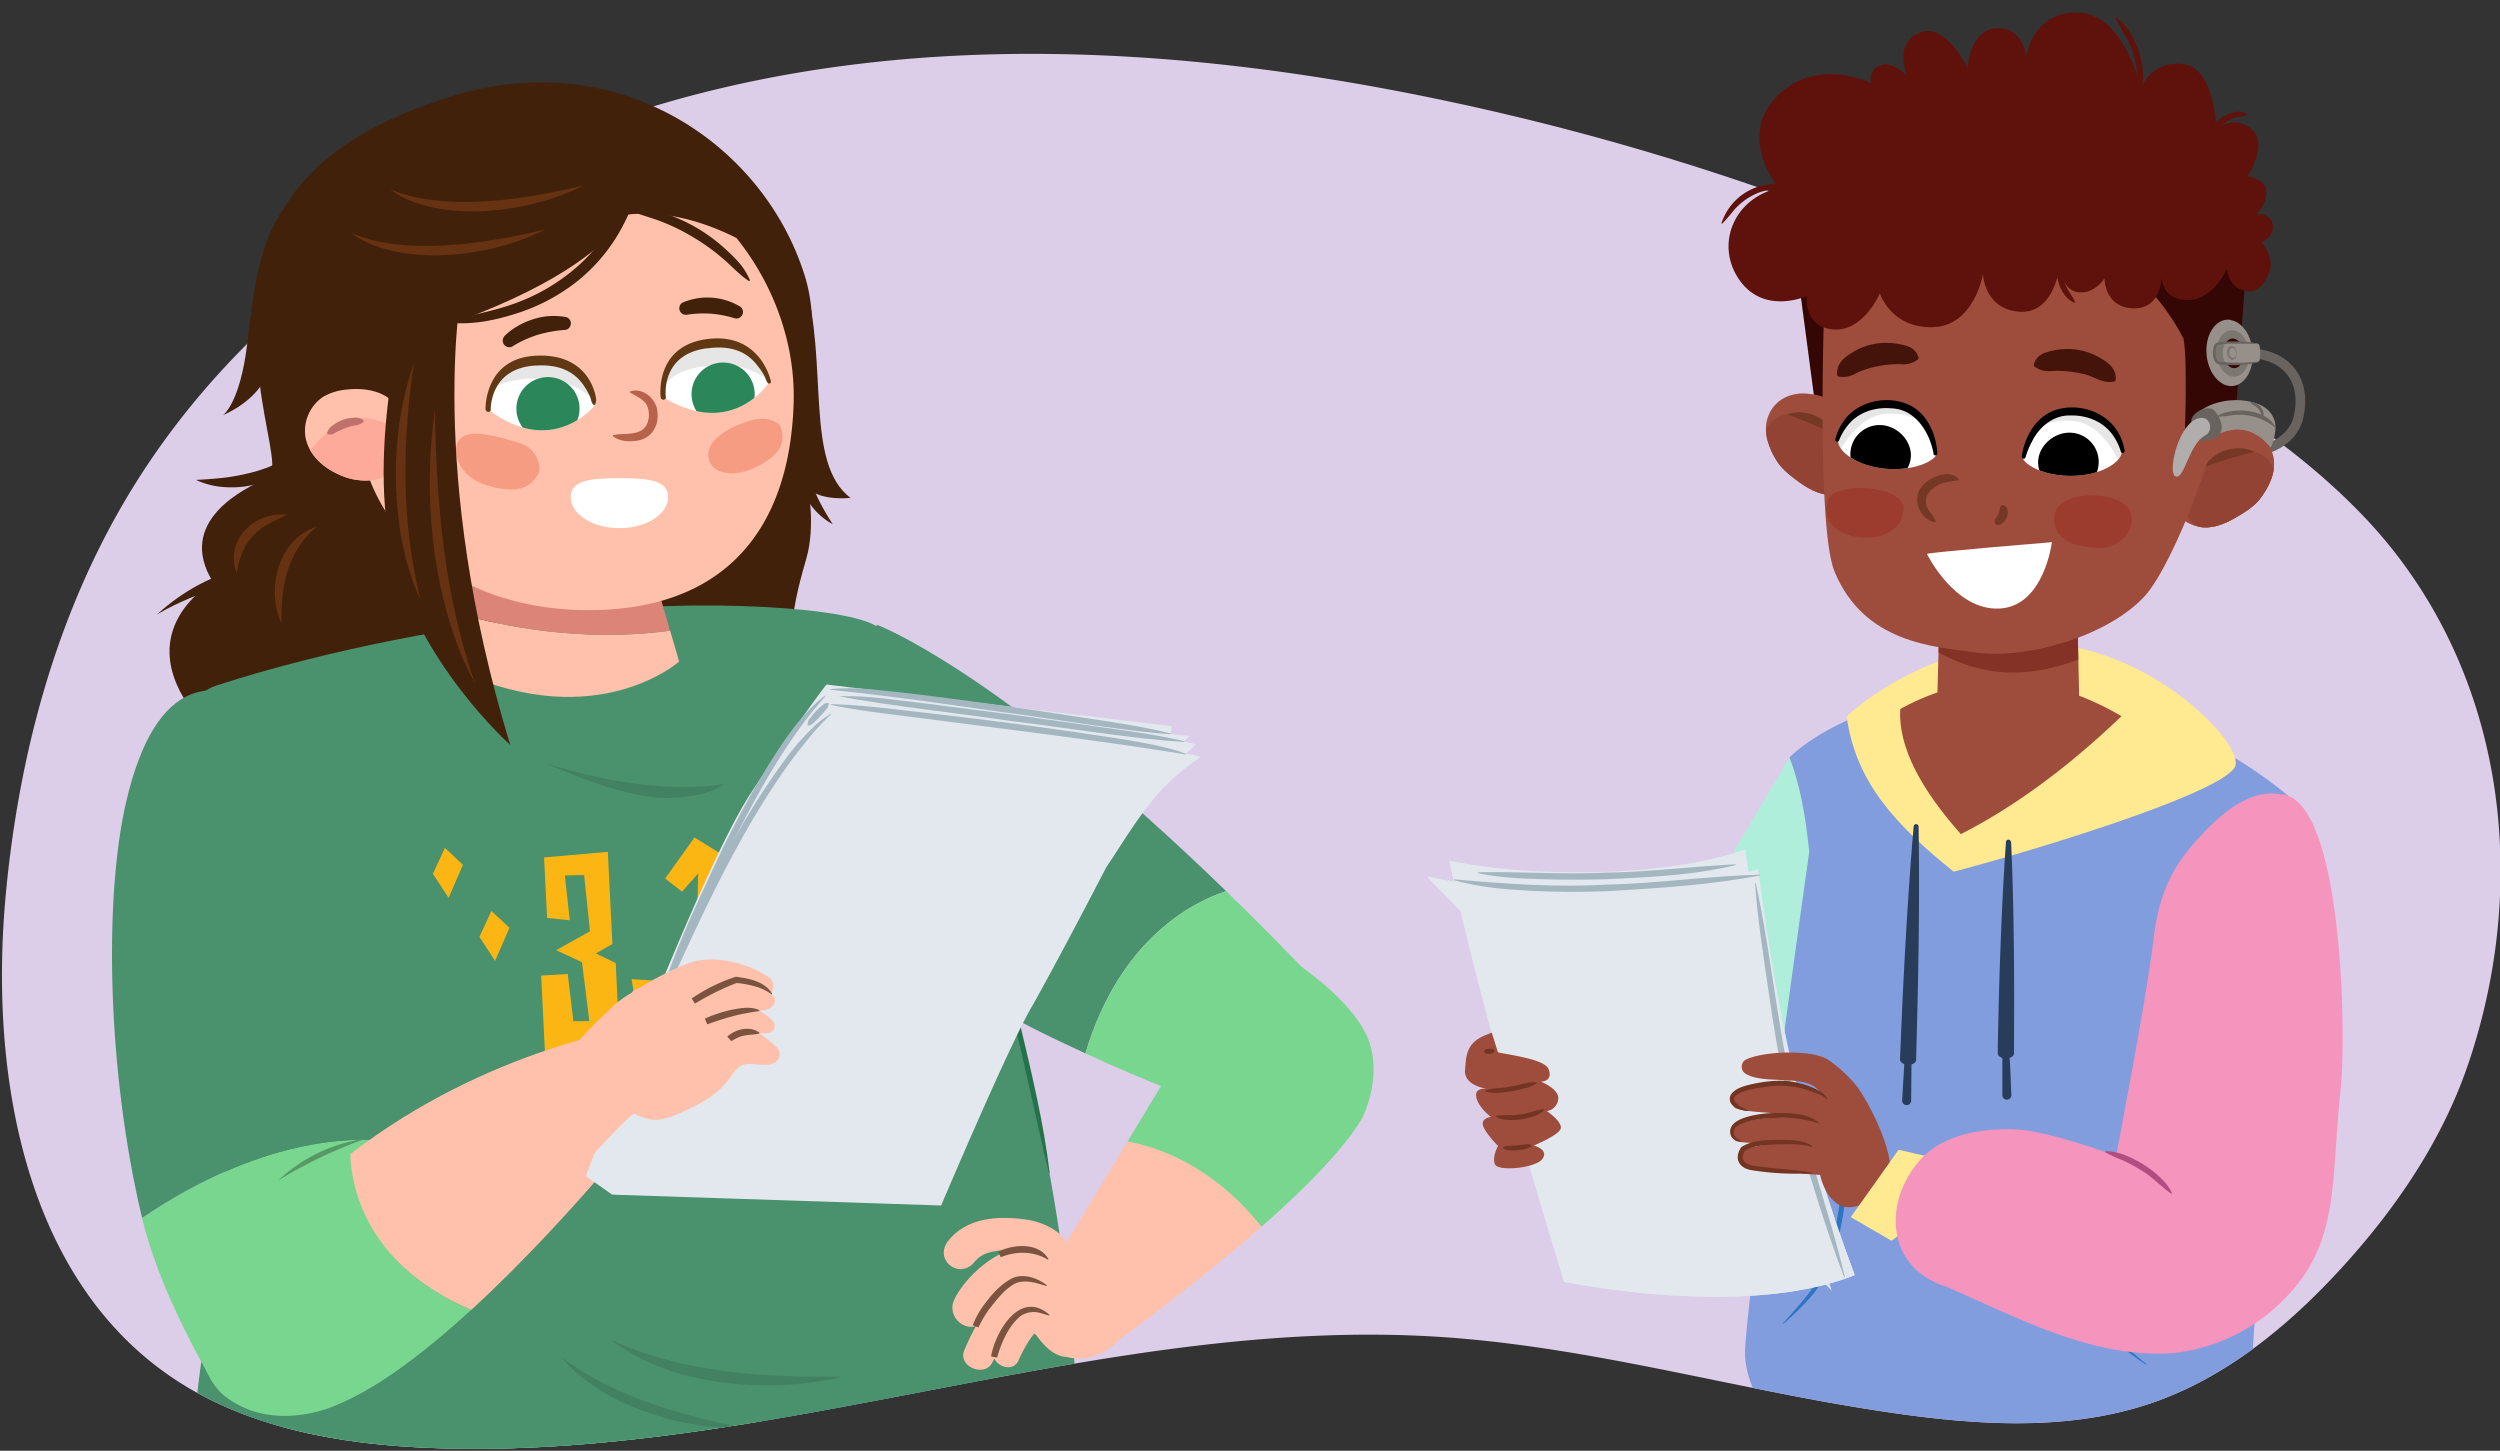 <svg xmlns="http://www.w3.org/2000/svg" xmlns:xlink="http://www.w3.org/1999/xlink" width="760" height="441.03" viewBox="0 0 760 441.03"><rect x="0" y="0" width="760" height="441.03" fill="#333333" stroke="none"/><defs><clipPath id="a"><path d="M718,156.4C695.42,133,699.24-4.2,699.24-4.2L60.42-5.78S44.26,141.45,37.56,152.93C16.51,189,5.62,230.41,1.75,272c-5,53.75,5.35,115.36,49.57,146.08,23,16,51.82,21,79.77,22.1,103.22,4,204.18-40.59,307.26-33.72,48,3.2,94.61,17.5,142.33,23.81,24.59,3.24,50.18,4.26,73.64-3.83,22.5-7.77,41.51-23.45,57.59-41.06,16.46-18,30.53-38.69,38.4-61.84C769.9,265.94,760.86,200.83,718,156.4Z" fill="none"/></clipPath><clipPath id="b"><path d="M122.28,139.77a12,12,0,0,1-8.62,6.13,18.57,18.57,0,0,1-10.45-1.56c-4.82-2.07-9.32-6-10.32-11.31a12.43,12.43,0,0,1,5.45-12.46,17.11,17.11,0,0,1,7.07-2.14c5.85-.68,12.63.6,15.62,5.82Z" fill="none"/></clipPath><clipPath id="c"><path d="M180.72,123.37s-12.77,16-32.29,1.11c0,0-.44-13.58,14.72-14.55C178.51,109,180.72,123.37,180.72,123.37Z" fill="#fff"/></clipPath><clipPath id="d"><path d="M233.68,116.4s-11.08,17.21-32,4.38c0,0-1.81-13.47,13.18-16C230,102.29,233.68,116.4,233.68,116.4Z" fill="#fff"/></clipPath><clipPath id="e"><path d="M540.18,140.19c1.72,2.71,4.64,4.85,7.19,6.68,2.82,2,6.56,3.94,10.13,3.56,6.2-.66,11.21-5.36,11-11.92-.19-4.58-2.86-8.56-5.79-11.95-5.56-6.44-11.92-6.71-12.44-6.79-5.66-.85-11,1.67-12.85,7.09C535.82,131.3,537.79,136.46,540.18,140.19Z" fill="#9e4c3c"/></clipPath><clipPath id="f"><path d="M589.61,187.57l-.73,26.57c13.19,11.52,27.8,10.41,43.27,1.52l-.74-33.4Z" fill="#9e4c3c"/></clipPath><clipPath id="g"><path d="M691.07,138.82c-1.3-5.59-6.32-8.65-12-8.39-.53,0-6.88-.38-13.09,5.44-3.27,3.07-6.34,6.75-7,11.28-1,6.49,3.55,11.69,9.64,13,3.51.75,7.43-.76,10.45-2.48,2.72-1.55,5.85-3.38,7.85-5.88C689.64,148.32,692.14,143.4,691.07,138.82Z" fill="#9e4c3c"/></clipPath><clipPath id="h"><path d="M588.68,138c.23-3-3.2-13.78-12.39-15-10.12-1.33-16.68,3.89-17.49,10.87-.38,3.18,5.74,8,14.94,8.67C582.73,143.16,588.55,139.69,588.68,138Z" fill="#fff"/></clipPath><clipPath id="i"><path d="M614.89,139c0-3,4.28-13.49,13.54-14,10.2-.53,16.32,5.19,16.59,12.21.12,3.2-6.36,7.51-15.59,7.46C620.42,144.65,614.89,140.73,614.89,139Z" fill="#fff"/></clipPath></defs><path d="M718,156.4c-22.58-23.41-51-40.34-79.87-55.19a793.87,793.87,0,0,0-208.9-72.67c-71.74-14.16-146.71-18.21-217.51.13S74.51,89.61,37.56,152.93C16.51,189,5.62,230.41,1.75,272c-5,53.75,5.35,115.36,49.57,146.08,23,16,51.82,21,79.77,22.1,103.22,4,204.18-40.59,307.26-33.72,48,3.2,94.61,17.5,142.33,23.81,24.59,3.24,50.18,4.26,73.64-3.83,22.5-7.77,41.51-23.45,57.59-41.06,16.46-18,30.53-38.69,38.4-61.84C769.9,265.94,760.86,200.83,718,156.4Z" fill="#dccde8"/><g clip-path="url(#a)"><path d="M167.48,708.1C173.32,687.3,186.16,641,191,604.77c5.79-43.16,22.7-163,22.7-163L69.91,428.53C57.73,490.26,90.39,615.18,90.39,615.18s-7.65,46.46-1.6,87.31C100.53,705.82,112.38,713.13,167.48,708.1Z" fill="#4a8e9e"/><path d="M311.22,672.87c4.28-18.19,22-51.89,27.73-78-24.78,4.57-60.16-1.53-60.16-1.53s2.31-20.09,61.41-27c-2.4-50.57-23.77-147.83-23.77-147.83l-136,4.3c-1.29,35.53,6.82,69.12,17.05,96.71a318.37,318.37,0,0,0,37.29,71.26s.11,50.12-3.31,84.63Z" fill="#4a8e9e"/><path d="M47.68,186.83S67,174.73,87.49,176.18l-5-4.32S65.48,170.66,47.68,186.83Z" fill="#42210b"/><path d="M91.11,57.87c-12.35,11.44-13.78,29.12-16,47s-7.29,21.31-7.29,21.31,9.33-3.69,13-11.49S91.11,57.87,91.11,57.87" fill="#42210b"/><path d="M243.65,126.2c.12,3.09.31,6,.63,8.93a63.44,63.44,0,0,0,1.56,8.46c.32,1.39.81,2.72,1.24,4.07.23.67.55,1.31.8,2l.39,1,.47,1a72.8,72.8,0,0,0,4.42,7.71,20.8,20.8,0,0,1-6.94-6.2,24.22,24.22,0,0,1-4-8.57,28.75,28.75,0,0,1-.86-9.36A23.66,23.66,0,0,1,243.65,126.2Z" fill="#42210b"/><path d="M83,70.8c-13.39,39.3,5.09,71.54-1.83,74.59S53.28,158.52,64.78,177c0,0-29.06,16-1.11,45.28S162.91,188,162.91,188Z" fill="#42210b"/><path d="M319.78,430.9,62.93,434.07s-2.44,20.65-.9,36.61c0,0,193.55,3.28,263.67-19.77Z" fill="#78d68e"/><path d="M55,267.22s7.14,59.5,15.38,98.44c0,0-10.89,43.9-11.93,78.39,0,0,157.22,27.57,269.05-7.92.31-12.75-1.9-43.3-8.48-79.58a704.39,704.39,0,0,0-21.55-87.24s2.92-16.79-4.14-49.07" fill="#4a916e"/><path d="M244.46,84.78c7.51,25.48,0,55.87,14.07,66.57,0,0-8.79,1.05-12.87-2.86,0,0,2.31,11.37-.52,21.26s-9.68,32.72,1.88,45.42c0,0-62.53-1.18-62-3.92s2.51-39.33,2.51-39.33l41.71-78Z" fill="#42210b"/><path d="M60.93,371.48c2.89-5.11,10.21-5.07,15.1-3.22l-.44,1.28c-3.62-1.05-7.68-1.49-11.2.09a16.7,16.7,0,0,0-3.31,2l-.15-.12Z" fill="#7a543f"/><path d="M84.19,390.69c-2.83-4.95-7-9.85-12.06-12.62-3.27-1.38-6.84.19-10,1.56l-.11-.16c7.92-6.44,13.51-2,19.23,4.46a27.21,27.21,0,0,1,4.15,6.2l-1.23.56Z" fill="#7a543f"/><path d="M79.19,400.39c-1.68-4.66-4.31-9.72-8.54-12.5a7.45,7.45,0,0,0-5.73-.37c-1,.33-1.91.84-2.91,1.24l-.1-.16c6.46-6.06,12.56-.84,16,5.4a24.31,24.31,0,0,1,2.57,6l-1.3.35Z" fill="#7a543f"/><path d="M267.68,191.32c-6.46-6.83-55.45-9.71-96.68-4.78-31.71,3.79-69.76,10.38-105.13,21.83-28.32,9.17,21.73,81.33,37.37,67.87l82.85,47,99.09-46.95S274.13,198.16,267.68,191.32Z" fill="#4a916e"/><polygon points="226.97 268.48 223.81 295.5 241.78 295.94 240.13 325.05 251.79 324.26 251.14 294.52 256.13 294.09 256.32 286.5 251.32 287.18 251.88 264.26 242.74 264.04 241.67 285.41 233.22 285.94 235.4 268.87 226.97 268.48" fill="#fcb614"/><polygon points="166.32 279.06 165.39 260.66 184.78 258.96 186.17 286.97 181.14 289.85 187.18 292.76 188.56 321.2 165.74 321.43 164.51 296.58 172.59 296.09 174.31 310.46 179.15 310.41 176.93 292.51 169.07 288.86 179.35 283.12 177.58 266.03 171.71 266.12 173.21 279.76 166.32 279.06" fill="#fcb614"/><polygon points="191.99 297.66 194.2 310.78 202.34 310.98 205.87 298.56 191.99 297.66" fill="#fcb614"/><polygon points="211.12 254.6 202.21 267.08 207.34 271.06 212.25 265.49 211.03 315.31 201.03 315.06 200.85 322.41 226.37 322.71 225.92 313.94 218.22 313.75 221.63 261.08 211.12 254.6" fill="#fcb614"/><path d="M139.17,141.85s1.89,20.44,13.86,30.55c0,0-12.65-2.7-14.68-12.57A37,37,0,0,1,139.17,141.85Z" fill="#42210b"/><path d="M59.58,145.89c3.08-.15,6-.37,8.92-.71a64.6,64.6,0,0,0,8.44-1.66c1.39-.33,2.71-.83,4.06-1.28.67-.23,1.3-.56,2-.81l1-.4,1-.48a70.61,70.61,0,0,0,7.66-4.5,20.77,20.77,0,0,1-6.13,7,24.28,24.28,0,0,1-8.52,4.1,28.76,28.76,0,0,1-9.35.95A23.65,23.65,0,0,1,59.58,145.89Z" fill="#42210b"/><polygon points="254.37 256.32 249.61 249.03 253.25 241.14 258.64 250.01 254.37 256.32" fill="#fcb614"/><polygon points="237.61 243.44 232.85 236.15 236.49 228.26 241.97 233.4 237.61 243.44" fill="#fcb614"/><polygon points="174.63 353.8 169.87 346.51 173.51 338.62 178.99 343.76 174.63 353.8" fill="#fcb614"/><polygon points="150.51 292.11 145.75 284.81 149.39 276.92 154.87 282.06 150.51 292.11" fill="#fcb614"/><polygon points="136.37 272.94 131.61 265.64 135.25 257.75 140.73 262.89 136.37 272.94" fill="#fcb614"/><path d="M166.09,232.05s23,10.82,36.72,10.54,17.55-4.38,17.55-4.38S200.39,243,166.09,232.05Z" fill="#428263"/><path d="M170.63,412.55c14.09,10.59,31.13,16.06,48.1,20,2.46.55,4.93,1,7.41,1.66-2.54,0-5.09-.06-7.63-.22-16.82-1.44-36.79-8.09-47.88-21.42Z" fill="#428263"/><path d="M185.84,407.37c19.06,8.79,40.38,10.86,61.12,11.16,3,0,6-.07,9.06.06-22,5.14-51.9,3.06-70.18-11.22Z" fill="#428263"/><path d="M318.87,356.57c-3.53-14.33-6.47-29.5-10.12-43.78-3.6-14.65-7.88-29.22-12.16-43.63,1.52-12.16,0-24.58-1.57-36.68-.55-4.08-1.24-8.13-1.85-12.22l.22,0c.54,2,1,4,1.54,6,3.06,14.14,4.89,28.77,3.31,43.23,4.31,12.1,8.67,29,12.11,42.94,1.76,7.3,3.45,14.61,5,21.95s2.84,14.73,3.75,22.19l-.21,0Z" fill="#247249"/><path d="M141.68,187.13l-1.76,17.1c41.87,18.84,66.54-3.12,66.54-3.12l-2.74-9.39C175.72,195.61,150.38,189.59,141.68,187.13Z" fill="#ffc1ab"/><path d="M202.61,187.93l-4.45-15.23-55.49,4.8-1,9.63c8.7,2.46,34,8.48,62,4.59Z" fill="#dc8478"/><path d="M244.5,83.35c-12.92-40.33-57-69.06-105.86-54.47C92,42.81,64.67,71.05,88,126.37c15.65,37.11,51,62,91.09,51.43S256.78,121.71,244.5,83.35Z" fill="#42210b"/><path d="M125.46,126.92s-7.31-7.39-16.77-7.86a63.47,63.47,0,0,0-.12,9c2.07,33.53,30.1,56.71,68.52,57.4,41.24.74,62.84-22.45,64.17-62.7.61-18.66-6.31-36.64-17.37-50.41-9.72-4.88-22-8.75-35-7.08C159,69.12,130,91,125.46,126.92Z" fill="#ffc1ab"/><path d="M203.11,151.07c0-5.25-6.63-5.7-14.81-5.7s-14.81.45-14.81,5.7,6.63,9.49,14.81,9.49S203.11,156.31,203.11,151.07Z" fill="#fff"/><path d="M175.67,47.06c-37.22,1.65-62.93,39.88-65.55,72,9.46.46,16.76,7.86,16.76,7.86,4.5-35.92,33.58-57.8,63.39-61.63,13-1.67,25.32,2.19,35,7.08C212.55,56.51,194.27,46.24,175.67,47.06Z" fill="#42210b"/><path d="M191.54,67.68s-3-5.76-9-7.54a.92.92,0,0,0-1,1.41,17.64,17.64,0,0,1,3.29,8C185.39,74.89,193.55,71.92,191.54,67.68Z" fill="#ffc1ab"/><path d="M122.28,139.77a12,12,0,0,1-8.62,6.13,18.57,18.57,0,0,1-10.45-1.56c-4.82-2.07-9.32-6-10.32-11.31a12.43,12.43,0,0,1,5.45-12.46,17.11,17.11,0,0,1,7.07-2.14c5.85-.68,12.63.6,15.62,5.82Z" fill="#ffc1ab"/><g clip-path="url(#b)"><path d="M96,143.92c2.17,2.6,15.77,9.83,21.36,3.39s8.6-16.84,2.82-17.75S106.29,120,91,141c1.48,5.38,3.14,3.89,3.14,3.89" fill="#fdaa9b"/></g><path d="M99.42,131.69a4,4,0,0,1,1.93-2.5,10.66,10.66,0,0,1,6.09-2.17,3.61,3.61,0,0,1,3.14.86v.32a4.73,4.73,0,0,1-2.83,1.15,19.54,19.54,0,0,0-2.63.75,23.88,23.88,0,0,0-3.76,1.79,2.49,2.49,0,0,1-1.79.09l-.14-.29Z" fill="#c1716b"/><path d="M194.32,52.52s6.34,23.91-60.43,47.09c-62.59,21.73-22.4-10.47-22.4-10.47l28.3-10.52,28.68-18.9Z" fill="#42210b"/><path d="M227.61,128c-12.3,4-13.11,9.42-11.89,12.3,1.68,4,8.17,5.12,15.68.89s6.69-8.32,6.18-10.71S233.06,126.25,227.61,128Z" fill="#f69c83"/><path d="M158.29,134.8c-9.06-2.78-17.74-5.07-19.44.39-.8,2.56.29,9.52,9.07,12.3,11.2,3.53,14-.8,15.57-3.16S163,136.25,158.29,134.8Z" fill="#f69c83"/><path d="M126.88,127s1.09-10.17,2.77-18.89a48.3,48.3,0,0,1,4.6-13.79L123.16,98Z" fill="#42210b"/><path d="M207.47,92a19.31,19.31,0,0,1,17.67,1.29,2,2,0,0,1-1.62,3.51h-.05a33.17,33.17,0,0,0-7.36-1.44,33.75,33.75,0,0,0-7.49.35h-.05a2,2,0,0,1-1.1-3.71Z" fill="#42210b"/><path d="M153.12,102.4a19.34,19.34,0,0,1,4.08-3.17,21.63,21.63,0,0,1,4.73-2.13,20.07,20.07,0,0,1,10.25-.68,2,2,0,0,1-.25,3.86h0a39.22,39.22,0,0,0-8.49,1.51,36.73,36.73,0,0,0-4,1.53,38.24,38.24,0,0,0-3.81,2.08l0,0a2,2,0,0,1-2.42-3Z" fill="#42210b"/><path d="M186.34,132.28c3.11-.7,6.51.18,9.14-1.76,2.06-1.78,2.3-5.38,1-7.64-1.16-1.72-3.09-2.44-4.94-3.55V119c3.78-1.36,8.17,2.3,8.31,6.27.57,4.35-2,8.26-6.49,8.74-2.5.29-5,.2-7.06-1.43l.08-.31Z" fill="#b7624b"/><path d="M180.72,123.37s-12.77,16-32.29,1.11c0,0-.44-13.58,14.72-14.55C178.51,109,180.72,123.37,180.72,123.37Z" fill="#fff"/><g clip-path="url(#c)"><path d="M185.52,116.51c-7.15-4.54-14.92-8.68-23.55-9.14-7-.38-14.35,2-19.06,7.27-3,3.42,2,8.47,5.05,5,3.7-4.16,12.34-4.91,17.76-4.49,7.06.55,11.73,3.37,16.23,7.5C185.34,125.8,189.39,119,185.52,116.51Z" opacity="0.1"/><path d="M157,124.77a9.6,9.6,0,1,0,9.06-10.12A9.6,9.6,0,0,0,157,124.77Z" fill="#2b875a"/></g><path d="M180.64,123.12h0c.43,0,.63-1.31.59-1.74,0-.15-1.41-14-18.16-13.25-15.86.69-15.47,16.11-15.47,16.26a.84.84,0,0,0,.82.81c.42,0,.77-.14.76-.57s-.26-12.74,13.69-13.51h.3c6.43-.36,11.2,1.59,14.18,5.92,2.22,3.25,2.33,4.55,2.33,4.58C179.75,122,180.23,123.17,180.64,123.12Z" fill="#603813"/><path d="M233.68,116.4s-11.08,17.21-32,4.38c0,0-1.81-13.47,13.18-16C230,102.29,233.68,116.4,233.68,116.4Z" fill="#fff"/><g clip-path="url(#d)"><path d="M239.7,110.52c-7.48-4-15.54-7.51-24.18-7.32-7,.15-14.16,3-18.45,8.69-2.77,3.65,2.64,8.3,5.42,4.64,3.37-4.44,11.89-5.6,17.32-5.58,7.08,0,10.7,2.76,16.79,6C240.66,119.12,243.74,112.68,239.7,110.52Z" opacity="0.1"/><path d="M210.35,121.33a9.6,9.6,0,1,0,8-11A9.6,9.6,0,0,0,210.35,121.33Z" fill="#2b875a"/></g><path d="M233.71,116.59h0c.42,0,.73-.21.65-.63,0-.15-3.17-15.23-19.76-12.83-15.71,2.29-13.78,17.54-13.75,17.68a.8.8,0,0,0,.88.7c.42-.08.75-.29.69-.71s-1.6-12.93,12.24-14.89l.3,0c6.38-.9,11.3.5,14.71,4.51,2.54,3,3,4.51,3,4.54C232.79,115.33,233.31,116.64,233.71,116.59Z" fill="#603813"/><path d="M140.52,86.69s-11.07,55.81,14.59,139.77c0,0-28.66-25.48-36.2-59.4s6-80.75,6-80.75" fill="#42210b"/><path d="M191,63.37c3.86-.83,7.55.36,11.08,1.5a50.45,50.45,0,0,1,10.21,4.69,51,51,0,0,1,8.93,6.8,40,40,0,0,1,3.88,4A20.28,20.28,0,0,1,228,85.24l-.29.23c-3.21-2.11-5.46-4.83-8.25-7.11a61.6,61.6,0,0,0-8.69-6.21,60.46,60.46,0,0,0-9.58-4.73c-3.34-1.34-6.77-2.07-10.19-3.68Z" fill="#42210b"/><path d="M194.57,48.85c.5,7.16-2.15,14-5.45,20.23a53.18,53.18,0,0,1-13.51,16.33,57.87,57.87,0,0,1-18.7,9.91c-6.7,2.16-13.73,3.53-20.74,2.73l0-.42c6.75-1.8,13.41-2.93,19.79-5.2a58.77,58.77,0,0,0,17.52-9.69,53.85,53.85,0,0,0,13-15.16,61.75,61.75,0,0,0,4.28-9.13c1.22-3.14,2.35-6.34,3.44-9.64Z" fill="#42210b"/><path d="M165.9,69.67C150.74,77.6,125.77,81.13,110.16,73A20.85,20.85,0,0,1,107,70.88c16.26,7.14,42,3,58.93-1.21Z" fill="#663211"/><path d="M177.55,56.3c-15.16,7.93-40.13,11.46-55.74,3.35a22.42,22.42,0,0,1-3.19-2.13c16.26,7.13,42,3,58.93-1.22Z" fill="#663211"/><path d="M72,174.4c-3.86-10.06,5.19-19,15.27-17.94-1.47.8-3,1.36-4.45,2.18-6.5,3.08-10,8.58-10.82,15.76Z" fill="#663211"/><path d="M85.56,189.49c-4.8-10.39-1-25.66,10.71-29.35-9,7.54-10.9,18.17-10.71,29.35Z" fill="#663211"/><path d="M125.88,110.13c-3.17,21-3.86,42.54.09,63.47.16,1.13.61,3.39.9,4.49.34,1.49.65,3,1,4.5-.88-2-1.79-4.35-2.59-6.43-.44-1.35-1.58-5.22-2-6.65-.63-2.92-1.41-6.12-1.78-9.1-2.38-16.75-1.2-34.28,4.41-50.28Z" fill="#663211"/><path d="M132.23,124.58c.36,28.12,2.82,56.47,12.16,83.18-1.21-2.36-2.47-4.73-3.55-7.16-9.77-23.18-12.23-51.22-8.61-76Z" fill="#663211"/><path d="M372.75,270.91c-69.41-67.39-106.2-81-106.2-81s-18.36,71.21,5.68,95.42c12.44,12.54,37,25.41,57.73,34.9C340.55,284.72,363.55,273.88,372.75,270.91Z" fill="#4a916e"/><path d="M402.28,300.85c-10.42-11-20.26-21-29.53-29.94-9.2,3-32.2,13.81-42.79,49.35C349.31,329.12,365.4,335,365.4,335Z" fill="#78d68e"/><path d="M296.34,383.52c-4.6,5.79-12.73-.58-8-6.41,5.81-7.14,15.44-7.56,23.9-6.32,4,.59,10,3,11.94,6.88a13.8,13.8,0,0,1,4.56,5.4,29.67,29.67,0,0,1,1.25,3.06l.26.1c4.85,2.35,11.32,8.48,10.6,14.17,1.26-.14,2.83,1,2.22,2.43-2.93,6.85-10.72,11.41-18.17,9.84l-.57-.15c-3.74-.12-6.89-3.23-9.18-6.5-.24-.21-.47-.44-.7-.67-.6.75-1.17,1.52-1.7,2.32a52,52,0,0,0-3.19,6c-1.46,3.28-6.08,2.05-7.28-.7-.21.42-.42.84-.64,1.26-2.4,4.64-10.58,1.14-8.48-3.77a74.7,74.7,0,0,1,3.58-7.42c-3.76,1.6-8.89-3-6.67-7.86,2.41-5.32,9.67-12.87,16.87-15.09C303.1,380.08,298.79,380.45,296.34,383.52Z" fill="#ffc1ab"/><path d="M318.56,382.93c-4.46-2.68-9.62-2.61-14.35-.75l-.73-1.7c4.68-2.26,12.29-2.89,15.27,2.27l-.19.18Z" fill="#7a543f"/><path d="M295.7,402.9a26.26,26.26,0,0,1,3.64-6.5c2.26-3,4.74-5.86,8.1-7.67s8-.28,10.79,2l-.12.23C315,390,312,389,309,390c-3.32,1.59-5.72,4.75-8,7.62a32,32,0,0,0-3.55,5.93l-1.74-.65Z" fill="#7a543f"/><path d="M301.28,412.36c1.41-7.88,9-20.43,17.76-12.65l-.12.23c-1-.28-2.05-.65-3-.88a7.32,7.32,0,0,0-5.43.85c-3.86,3-6.05,8.18-7.38,12.8l-1.82-.35Z" fill="#7a543f"/><path d="M43.19,370.25c4.21,17.65,13.57,36,21.06,49.27l54.6-18.93c.26-16.59,0-35.25-.48-53.68C106.86,345.59,79.12,345.94,43.19,370.25Z" fill="#78d68e"/><path d="M38.32,243.92c-6.76,29.3-5.75,81.76,4.87,126.33,35.93-24.31,63.67-24.66,75.18-23.34-1.34-50.08-4.55-98.38-4.55-98.38S56.65,164.57,38.32,243.92Z" fill="#4a916e"/><path d="M106.51,350.85C99.83,356,94.32,363.05,87,368.38c-39.14,28.37-24.53,51.33-19,55.79,15,12,34,3.09,34,3.09,12.59-5.06,27.11-16.12,41.24-29.05C109.55,383.81,106.63,358.16,106.51,350.85Z" fill="#78d68e"/><path d="M106.51,350.85c.12,7.31,3,33,36.75,47.36,32.37-29.64,62.62-69.16,62.62-69.16l-11.67-17S148.47,318.39,106.51,350.85Z" fill="#ffc1ab"/><path d="M342.77,347,324.2,377.67l6.54,20.06,3.44,13.91s26.29-18.49,49.31-38.73C368.58,354.08,351.52,348.58,342.77,347Z" fill="#ffc1ab"/><path d="M416.36,317.07C412.63,305.44,395.73,294,395.73,294s-20.29,0-28.49,12.56L342.77,347c8.75,1.6,25.81,7.1,40.72,25.93,13-11.42,24.93-23.39,30.54-32.92C414,340,420.09,328.71,416.36,317.07Z" fill="#78d68e"/><path d="M360.45,229.23l3.09-2.93c-1.16-.35-2.35-.62-3.54-.86.54-.57,1.08-1.13,1.64-1.68l-5.86-.67c.51-1.5.64-2.35.3-2.38-3.22-.33-104.83-12.62-104.83-12.62s-6.72,8.43-22.87,32.83S178.1,357.55,178.1,357.55l8,5.62,100,3.3s20.35-48,27.46-60.25c3.27-5.66,13.24-24.18,22.73-42.54,1-1.52,2-3,3-4.55,4.17-6.41,8.27-12.92,13.44-18.56A64.16,64.16,0,0,1,365,230.18,11.58,11.58,0,0,0,360.45,229.23Z" fill="#e2e8ed"/><path d="M199.42,307.41c5-17.66,13.07-34.11,20.82-50.65,4.1-8.18,8.43-16.24,13.25-24s10-15.55,17.25-21.27a.12.12,0,0,1,.17.18c-9.1,10.16-16.2,21.89-22.66,33.85S216,269.88,210.49,282.38c-2.64,6-5.39,12.77-8.06,18.84-.92,2.09-1.91,4.2-2.79,6.27,0,.12-.27.06-.22-.08Z" fill="#a4b7c1"/><path d="M252.71,214.07c9.1.22,18.1,1.41,27.11,2.44,18,2.08,36,4.34,54,7.08,6.74,1,13.49,2,20.13,3.6a58,58,0,0,1,6.56,1.93c.13,0,.07.27-.08.23-25.83-4.24-54.7-7.65-80.8-11.09-9-1.16-18-2.1-26.93-3.95a.12.12,0,0,1,0-.24Z" fill="#a4b7c1"/><path d="M360,225.56c-15.26-.87-37.14-4.52-52.53-6.34-15.39-2.32-37.52-4.69-52.48-7.55,8.79-.35,17.75,1.26,26.5,2.21l26.25,3.36,26.2,3.7c8.72,1.26,17.48,2.35,26.1,4.38.13,0,.11.26,0,.24Z" fill="#a4b7c1"/><path d="M355.76,223.22c-15-1.1-36.5-4.89-51.63-6.81-16.85-2.4-34.64-5-51.59-6.7a.12.12,0,0,1,0-.24,70.59,70.59,0,0,1,13.08.16c13,1.27,25.88,3.06,38.79,4.79,8.59,1.25,17.18,2.56,25.76,3.88s17.18,2.53,25.63,4.67a.13.13,0,0,1,0,.25Z" fill="#a4b7c1"/><path d="M252.6,217.2a62.23,62.23,0,0,0-6.52,7c-1.89,2.23-4.15,5.14-5.9,7.52-13.68,18.91-24,40.42-33.73,61.62-1.75,3.89-3.6,7.75-5.62,11.54-.05.13-.27.05-.22-.09,1.33-4.08,2.84-8.09,4.43-12.07,9.31-21.64,19.68-43.05,33.78-62a73,73,0,0,1,8.51-9.72,28.56,28.56,0,0,1,5.14-3.95c.13-.07.26.13.13.21Z" fill="#a4b7c1"/><path d="M251.91,213.9c0,1.11-.6,1.54-1.07,2.14s-1,1.14-1.48,1.69-1.05,1.08-1.59,1.6a3.16,3.16,0,0,1-2.06,1.23.18.18,0,0,1-.19-.16,3,3,0,0,1,.9-2.24,19.41,19.41,0,0,1,3.14-3.39c.6-.48,1.06-1.12,2.18-1.05a.17.17,0,0,1,.17.18Z" fill="#a4b7c1"/><path d="M232.66,323.7c-5.17,0-7.12-1.56-10.11,3.06-3.75,5.79-9.89,9.16-16.49,11.88-4.7,1.94-7.85,2.8-13.26-.18-2.77,1.81-12.57,12.66-13.3,13.29l-14.79-14.7c1.81-5.63,3.84-11.12,7.06-15.56,4.21-5.83,12-13.24,15.65-16.53a37.66,37.66,0,0,1,4.66-3.2,2.49,2.49,0,0,1,1.39-1.09c.2-.07.42-.12.63-.18A97.47,97.47,0,0,1,208.81,293c7.06-2.88,17.45-.77,24.62,3.85,2.67,1.72,1.87,5.71-.69,6-3.86.45-5-6.12-8.93-4.93,4.05.34,8,1.46,10.84,4.28a2.52,2.52,0,0,1-.25,4.05,6.77,6.77,0,0,1-3.6,1,21.59,21.59,0,0,1,3.83,2.76c1.56,1.44.84,3.77-.81,4a16.42,16.42,0,0,1-3,.11,30.42,30.42,0,0,1,4.85,3.8c3.15,3,.3,5.79-2.54,5.81Z" fill="#ffc1ab"/><path d="M210.26,303.55a51.65,51.65,0,0,1,13.45-6.62c4,.51,8.8,1.42,11,5.15l-.21.17a14.48,14.48,0,0,0-5.15-2.42,27.24,27.24,0,0,0-5.64-1l.37-.05a70.51,70.51,0,0,0-6.55,2.86c-2.12,1.07-4.25,2.22-6.27,3.45l-1-1.54Z" fill="#7a543f"/><path d="M214.23,309.68a40.35,40.35,0,0,1,8.06-2.68c2.78-.53,5.82-1.16,8.53.08l0,.26c-2.39.41-5.72.91-8,1.58-2.63.69-5.26,1.58-7.82,2.47l-.71-1.71Z" fill="#7a543f"/><path d="M221.08,315.15c2.46-2.31,7-3.42,9.79-1.19l-.07.26c-2.32.49-4.49.22-6.62,1.29a12.74,12.74,0,0,0-1.84,1l-1.26-1.36Z" fill="#7a543f"/><path d="M84.63,358.83a48.07,48.07,0,0,1,26.53-12.67,140.12,140.12,0,0,0-26.53,12.67Z" fill="#569966"/><path d="M569,713.4s37.41,4.94,38.12,2.83-4.24-274.59-4.24-274.59l-57.88-12,11.3,155.29Z" fill="#b3b3b3"/><path d="M591.5,460.44l8.16,266s36.44,3.57,34.51,3.14c-2.46-.55,30.93-258,31.85-276.5C636.18,427.44,612.51,426.07,591.5,460.44Z" fill="#b3b3b3"/><path d="M544,230.24s-27,45.54-32.52,55.25-27.28,39.63-32.36,53.05-6,35.28,6.46,45.46,54.11-35.15,54.11-35.15l18-91.11Z" fill="#afeedb"/><path d="M544,230.24c3.05,7.81,4.92,17.6,6,28.75,0,0-20.07,142.11-19.53,153s8.14,19.52,8.14,19.52l1.09,20.61s17.35,7.05,46.64,11.94,94.92.54,94.92.54l14.65-222.38s-37.16-33.56-89.24-32.55C562.74,210.49,544,230.24,544,230.24Z" fill="#829dde"/><path d="M593.94,265c-17.44-14-29.82-27.12-32.55-47.19,0,0,22.24-21.7,56.41-22.24s63.46,29.45,61.83,37S623,257.27,593.94,265Z" fill="#ffea92"/><polygon points="547.38 89.61 551.83 123.24 555.78 124.23 556.28 90.14 547.38 89.61" fill="#350704"/><path d="M540.18,140.19c1.72,2.71,4.64,4.85,7.19,6.68,2.82,2,6.56,3.94,10.13,3.56,6.2-.66,11.21-5.36,11-11.92-.19-4.58-2.86-8.56-5.79-11.95-5.56-6.44-11.92-6.71-12.44-6.79-5.66-.85-11,1.67-12.85,7.09C535.82,131.3,537.79,136.46,540.18,140.19Z" fill="#9e4c3c"/><g clip-path="url(#e)"><path d="M536.94,130.83c1.31-3.88,5.77-5.58,10.25-4.87,8,1.26,13.85,8.4,15.34,14.69a8.19,8.19,0,0,1-3.41,9.11,7.19,7.19,0,0,1-7.41-.14c-4.12-.43-7.6-3-10.26-5.57C537.64,140.35,535.29,135.73,536.94,130.83Z" fill="#934334"/></g><path d="M543.19,126c5.41-2,12.37.85,14.65,6.19A112.21,112.21,0,0,0,543.19,126Z" fill="#743824"/><path d="M589.61,187.57l-.73,26.57c13.19,11.52,27.8,10.41,43.27,1.52l-.74-33.4Z" fill="#9e4c3c"/><g clip-path="url(#f)"><path d="M585.76,196.24c16.61,10.53,31.93,10.36,50,2.72l-4.4-16.7-41.8,5.31" fill="#843126"/></g><path d="M687.45,136.93s9.46-1.94,11.3-10.14c2.61-11.59-4-18.8-14.19-19.41" fill="none" stroke="#68635f" stroke-miterlimit="10" stroke-width="2.94"/><path d="M691.07,138.82c-1.3-5.59-6.65-8.69-11.65-8.87-4.64-.32-7.77,0-13.47,5.92-3.11,3.22-6.34,6.75-7,11.28-1,6.49,3.55,11.69,9.64,13,3.51.75,7.43-.76,10.45-2.48,2.72-1.55,5.85-3.38,7.85-5.88C689.64,148.32,692.14,143.4,691.07,138.82Z" fill="#bd5738"/><path d="M691.07,138.82c-1.3-5.59-6.32-8.65-12-8.39-.53,0-6.88-.38-13.09,5.44-3.27,3.07-6.34,6.75-7,11.28-1,6.49,3.55,11.69,9.64,13,3.51.75,7.43-.76,10.45-2.48,2.72-1.55,5.85-3.38,7.85-5.88C689.64,148.32,692.14,143.4,691.07,138.82Z" fill="#9e4c3c"/><g clip-path="url(#g)"><path d="M691.08,142.82c-.89-4-5.15-6.16-9.68-5.92-8.07.41-14.66,6.89-16.79,13a8.17,8.17,0,0,0,2.43,9.42,7.2,7.2,0,0,0,7.39.65c4.13,0,7.86-2.17,10.78-4.47C689.39,152.21,692.2,147.86,691.08,142.82Z" fill="#934334"/></g><path d="M685.37,137.37A113.55,113.55,0,0,0,670.15,142c2.83-5.07,10.05-7.19,15.22-4.61Z" fill="#743824"/><path d="M554.92,81.27s-3.23,78.06,2.8,92.54c9,21.66,30.06,22.79,42.76,24.53,16.34,2.24,40.85-5.27,51.68-17.31,8.45-9.39,24.49-49.46,24.49-68.37S658.22,60.22,618,55.93,554.92,81.27,554.92,81.27Z" fill="#9e4c3c"/><path d="M649.26,83.42s9.53,9.38,14.51,19.52c1.48,6.92.17,35.61.17,35.61,3.63-7.17,8.64-10.48,15.48-8.6l3.29-47.71L662,69.89Z" fill="#350704"/><path d="M595.32,146.07a23.72,23.72,0,0,0-5.11.9c-4.13,1.6-6.45,5.29-3.23,9a15.77,15.77,0,0,1,1.46,2.48.19.19,0,0,1-.21.26c-4.51-.67-7.1-6.92-4.14-10.57,2.12-3.06,8.66-5.83,11.38-2.42a.2.2,0,0,1-.15.31Z" fill="#743824"/><path d="M606.46,159.11a1.79,1.79,0,0,1,.43-1.8,7.87,7.87,0,0,0,.62-1.08c.52-1,.17-1.3.75-2.38a.38.38,0,0,1,.26-.22c1-.22,1.61.56,1.78,1.45a4.07,4.07,0,0,1-1.59,3.94c-.52.37-.92.95-2.06.37a.36.36,0,0,1-.19-.28Z" fill="#743824"/><path d="M582.87,109.37a6.93,6.93,0,0,1-5,1.34,31.78,31.78,0,0,0-7.06.64,25.68,25.68,0,0,0-6.61,2.14,7.6,7.6,0,0,1-5.1,1,.64.64,0,0,1-.59-.59c-.31-2.94,1.73-4.95,4-6.35a18.92,18.92,0,0,1,6.95-2.93,21,21,0,0,1,7.45-.1c2.7.53,5.22.9,6.31,4.1a.65.65,0,0,1-.32.77Z" fill="#44140a"/><path d="M618.31,110.76c1-3.22,3.51-3.66,6.19-4.26A19.72,19.72,0,0,1,639,109.14c2.32,1.34,4.41,3.3,4.18,6.25a.65.65,0,0,1-.54.6c-3.83.64-5.78-1.53-9.12-2.26a35.59,35.59,0,0,0-8.33-1c-2.47.06-4,.47-6.52-1.17a.64.64,0,0,1-.34-.76Z" fill="#44140a"/><path d="M555.81,151.93c-2.25,5.79,1.89,10.23,8.84,11.32s14.09-2,14-8.82S558.06,146.15,555.81,151.93Z" fill="#9b3c2f"/><path d="M624.47,157.76c.24,7.6,7.78,8.39,13.15,8.81s11.63-4.14,10.29-10.33C646.32,148.94,624.16,148,624.47,157.76Z" fill="#9b3c2f"/><path d="M591.89,172.85c2.23-.61,4.25-.24,6.46-.27,5.13-.07,10.4-1,14.65-4a20.89,20.89,0,0,1,2.92-1.53.18.18,0,0,1,.23.23c-2.34,6.32-11.9,8.23-17.88,7.74-2.22-.19-4.55-.27-6.47-1.88a.19.19,0,0,1,.09-.32Z" fill="#743824"/><path d="M681.11,121.67c-9-.49-13.51,4.26-13.51,4.26l5.64,6.69c6.5-3.58,12.2-2.46,17.08,3.45,0,0,2.31-4.9,1.07-8.43S686.77,122.13,681.11,121.67Z" fill="#968f8a"/><path d="M666.26,127.32c-.79,2.11,2.66,6.7,2.66,6.7s5,.11,6.15-2.47-1.11-6.63-2.6-7.21C670.3,123.5,667,125.22,666.26,127.32Z" fill="#68635f"/><path d="M667.26,127.58c-5.41,2.82-8.43,16.64-5.78,17.31s4-9.92,8.86-12.5C673.35,130.9,671.79,125.22,667.26,127.58Z" fill="#b2adad"/><path d="M674,126.54c4.65-3,15.13-2.2,17.71,3.29l-.13.09a17.21,17.21,0,0,0-12.85-3.71,43.58,43.58,0,0,1-4.68.48l0-.15Z" fill="#68635f"/><path d="M684.16,122.26a2.16,2.16,0,0,1,1.62.35,4.12,4.12,0,0,1,2.22,2.51,1.77,1.77,0,0,1-.21,1.68l-.11,0a13.47,13.47,0,0,1-.43-1.42,4.59,4.59,0,0,0-1.87-2.06,4.37,4.37,0,0,1-1.25-.93l0-.11Z" fill="#68635f"/><path d="M596.1,253.57c-12-13.54-19.06-26.34-18.44-38,0,0,16.28-9.77,34.17-8.68s33.09,10.85,33.09,10.85Q620.29,241.27,596.1,253.57Z" fill="#9e4c3c"/><g style="isolation:isolate"><path d="M678.66,113.25a2.92,2.92,0,0,1-1.52-.56,4.48,4.48,0,0,1-1.26-1.36,7.26,7.26,0,0,1-.85-2,9,9,0,0,1-.28-2.35,8,8,0,0,1,.37-2.27A6.08,6.08,0,0,1,676,103a3.73,3.73,0,0,1,1.3-1.07,2.63,2.63,0,0,1,1.52-.23,3.21,3.21,0,0,1,1.48.67,4.86,4.86,0,0,1,1.18,1.38,7.19,7.19,0,0,1,.76,1.88,8.37,8.37,0,0,1,.26,2.21,8.24,8.24,0,0,1-.31,2.17,6,6,0,0,1-.83,1.74,3.8,3.8,0,0,1-1.22,1.15,2.65,2.65,0,0,1-1.51.36m-.44-16a4.91,4.91,0,0,0-2.77.29,6.37,6.37,0,0,0-2.36,1.8,9.52,9.52,0,0,0-1.66,3,13.25,13.25,0,0,0-.65,4,14.52,14.52,0,0,0,.55,4.16,12.35,12.35,0,0,0,1.6,3.48,8.6,8.6,0,0,0,2.35,2.38,5.62,5.62,0,0,0,2.81,1,5,5,0,0,0,2.71-.67,6.89,6.89,0,0,0,2.15-2,10.14,10.14,0,0,0,1.41-3,13.63,13.63,0,0,0,.52-3.71,14.22,14.22,0,0,0-.51-3.79A12.26,12.26,0,0,0,683,101a9.29,9.29,0,0,0-2.11-2.43,5.91,5.91,0,0,0-2.66-1.24" fill="#968f8a"/><path d="M679,111.91a2.53,2.53,0,0,1-1.23-.47,3.85,3.85,0,0,1-1-1.07,5.41,5.41,0,0,1-.68-1.52,6.21,6.21,0,0,1-.24-1.8,5.72,5.72,0,0,1,.27-1.74,4.42,4.42,0,0,1,.7-1.35,2.89,2.89,0,0,1,1-.83,2.21,2.21,0,0,1,1.22-.19,2.6,2.6,0,0,1,1.21.52,3.92,3.92,0,0,1,1,1.08,6,6,0,0,1,.65,1.48,6.64,6.64,0,0,1,.23,1.74,6,6,0,0,1-.25,1.69,4.47,4.47,0,0,1-.66,1.35,3,3,0,0,1-1,.86,2.14,2.14,0,0,1-1.22.25M679,100.4a3.45,3.45,0,0,0-1.94.26,4.5,4.5,0,0,0-1.63,1.28,6.86,6.86,0,0,0-1.13,2.13,9,9,0,0,0-.44,2.77,9.66,9.66,0,0,0,.38,2.87,8.72,8.72,0,0,0,1.09,2.41A6.06,6.06,0,0,0,677,113.8a4,4,0,0,0,1.95.71,3.49,3.49,0,0,0,1.91-.42,4.69,4.69,0,0,0,1.54-1.39,7,7,0,0,0,1-2.11,9.54,9.54,0,0,0,.38-2.63,10.37,10.37,0,0,0-.36-2.71,9.11,9.11,0,0,0-1-2.31,6.41,6.41,0,0,0-1.51-1.7,4.19,4.19,0,0,0-1.88-.84" fill="#7c7671"/></g><path d="M673.72,104.9c-1,.92-.74,4.65.53,5.46s12-.32,12.53-.88.28-4.48-.48-4.94S674.71,104,673.72,104.9Z" fill="#7c7671"/><path d="M676.4,104.59c-.87.87-.89,4.61.09,5.49s9.76.32,10.23-.21.53-4.77-.07-5.27S677.27,103.72,676.4,104.59Z" fill="#968f8a"/><path d="M686.39,104.64c-2.53-.21-5.19-.14-7.75-.16a16.3,16.3,0,0,0-4.55.48c-.83.9-.78,4.54.57,5a53.51,53.51,0,0,0,12-.08l.07.08a6.11,6.11,0,0,1-1.92.56,40,40,0,0,1-9.84.32c-2.41-.19-2.52-3.63-2-5.42a2.26,2.26,0,0,1,.6-1,2.68,2.68,0,0,1,1.12-.39,29.63,29.63,0,0,1,4-.22c2.61.07,5.32-.1,7.81.82l-.06.08Z" fill="#68635f"/><g style="isolation:isolate"><path d="M678.72,108.53a.66.66,0,0,1-.32-.12,1.08,1.08,0,0,1-.27-.29,1.41,1.41,0,0,1-.17-.41,1.93,1.93,0,0,1-.06-.49,1.51,1.51,0,0,1,.08-.48,1,1,0,0,1,.19-.36.83.83,0,0,1,.27-.23.59.59,0,0,1,.32-.05.79.79,0,0,1,.31.14,1.37,1.37,0,0,1,.24.29,1.61,1.61,0,0,1,.17.4,2.24,2.24,0,0,1,0,.46,1.57,1.57,0,0,1-.07.45,1.26,1.26,0,0,1-.17.37.74.74,0,0,1-.26.24.55.55,0,0,1-.31.08m-.09-3.35a1.12,1.12,0,0,0-.58.06,1.31,1.31,0,0,0-.5.38,2.17,2.17,0,0,0-.35.64,2.87,2.87,0,0,0,0,1.71,2.45,2.45,0,0,0,.34.73,1.67,1.67,0,0,0,.49.5,1.16,1.16,0,0,0,.59.2,1.26,1.26,0,0,0,.57-.14,1.62,1.62,0,0,0,.45-.42,2.43,2.43,0,0,0,.29-.63,2.77,2.77,0,0,0,.11-.78,3.44,3.44,0,0,0-.1-.8,2.47,2.47,0,0,0-.3-.68,1.82,1.82,0,0,0-.44-.51,1.33,1.33,0,0,0-.55-.26" fill="#7c7671"/><path d="M678.79,105.83a.68.68,0,0,0-.4.06.79.79,0,0,0-.34.27,1.43,1.43,0,0,0-.24.44,1.81,1.81,0,0,0-.09.58,2,2,0,0,0,.31,1.11,1,1,0,0,0,.34.35.76.76,0,0,0,.4.15.68.68,0,0,0,.4-.09.83.83,0,0,0,.33-.29,1.38,1.38,0,0,0,.21-.44,2,2,0,0,0,.08-.55,2.12,2.12,0,0,0-.08-.57,1.94,1.94,0,0,0-.2-.49,1.35,1.35,0,0,0-.32-.35,1,1,0,0,0-.4-.18" fill="#968f8a"/></g><path d="M588.68,138c.23-3-3.2-13.78-12.39-15-10.12-1.33-16.68,3.89-17.49,10.87-.38,3.18,5.74,8,14.94,8.67C582.73,143.16,588.55,139.69,588.68,138Z" fill="#fff"/><g clip-path="url(#h)"><path d="M562.77,136a8.89,8.89,0,0,0,6.52,10.75c4.77,1.16,10.23-1.71,11.4-6.48s-2.4-9.63-7.17-10.8A8.9,8.9,0,0,0,562.77,136Z"/><path d="M557.11,131.36a35.45,35.45,0,0,1,3.39-3.21l.15-.16a23.88,23.88,0,0,1,8-5.16,17.85,17.85,0,0,1,9.81-.78,17.66,17.66,0,0,1,6.81,2c.81.44.16,1.57-.64,1.38h0l.13.14c.61.67,5.23,7.11,4.49,6.71-2.17-1.15-5.8-7.08-15.68-6.51s-15,13.52-15.88,13.09c-.56-.27-2.72-1.32-2.89-2a2,2,0,0,1-.35-1.53C554.74,133.76,556,132.53,557.11,131.36Z" opacity="0.1"/></g><path d="M587.81,137.9c-1.2-6.46-5.48-13.46-12.68-13.75-5.1-.5-10.33,1.17-13.49,5.28a16.38,16.38,0,0,0-2.56,4.45.61.61,0,0,1-.78.35.59.59,0,0,1-.36-.69,15.82,15.82,0,0,1,2.27-5.17c4.34-6.58,13.89-8.52,20.74-5,5.16,2.83,7.68,8.86,8,14.42a.59.59,0,0,1-1.18.11Z"/><path d="M614.89,139c0-3,4.28-13.49,13.54-14,10.2-.53,16.32,5.19,16.59,12.21.12,3.2-6.36,7.51-15.59,7.46C620.42,144.65,614.89,140.73,614.89,139Z" fill="#fff"/><g clip-path="url(#i)"><path d="M637.89,139a8.89,8.89,0,0,1-7.35,10.2c-4.85.79-10.06-2.51-10.85-7.36s3.15-9.41,8-10.19A8.88,8.88,0,0,1,637.89,139Z"/><path d="M646.89,134.91a33.13,33.13,0,0,0-3.13-3.47l-.14-.17A23.8,23.8,0,0,0,636,125.5a22.95,22.95,0,0,0-16.67-.06c-.83.37-.28,1.55.53,1.42h0l-.14.12c-.66.63-5.77,6.68-5,6.34,2.26-1,6.35-6.6,16.15-5.25s13.88,14.66,14.8,14.3c.58-.23,2.81-1.1,3-1.74a2,2,0,0,0,.47-1.49C649.06,137.49,647.89,136.17,646.89,134.91Z" opacity="0.1"/></g><path d="M614.6,138.8c.8-5.51,3.78-11.33,9.16-13.73,7.1-3,16.47-.29,20.28,6.61a15.87,15.87,0,0,1,1.85,5.34.59.59,0,0,1-.5.67.58.58,0,0,1-.66-.41,16.61,16.61,0,0,0-2.2-4.66c-2.83-4.34-7.91-6.42-13-6.32-5.18-.19-9.54,3.36-11.77,7.87a23.46,23.46,0,0,0-2,4.89.6.6,0,0,1-1.16-.26Z"/><path d="M657.16,84.07s-.25,6.94,7.71,7.13S677,81.65,677,81.65s.26,5.34,5,6.65,6.57-2.48,8-6-2.43-8.78-2.43-8.78,4-1.52,3.3-5.28-5-3.17-5-3.17A9.35,9.35,0,0,0,689,58.26c-.11-4.13-5.81-4.61-5.81-4.61s6.57-9.7,1.39-14.29-10.87-.3-10.87-.3-.3-18.17-9.82-19.55-13.06,7.07-13.06,7.07S645.65,4.14,631.69,3.82,616,17.22,616,17.22,615,8,606.85,8.57s-8.73,12.11-8.73,12.11-6.4-13.94-14.53-10.77-3.82,13.23-3.82,13.23-4.44-4.92-8.31-3.19a4.32,4.32,0,0,0-2.62,5.36s-16.6-8.45-28.77,4.15.72,27.7.72,27.7C527.4,60,521.2,74.08,528.71,85s20.57,5,20.57,5-1.22,9.36,8,10.14,14.21-11,14.21-11,3.28,10.59,16,10.32,15.33-16.18,15.33-16.18.36,10.66,11,11.47,12.23-13.5,12.23-13.5.7,6.93,5.72,7.57,8-4.23,8-4.23-.11,8.78,8.64,9.13S657.16,84.07,657.16,84.07Z" fill="#5e120b"/><path d="M643.26,5.24c6,4,10.41,16.89,7.13,23.46l-.22,0a28,28,0,0,1-.19-3.15,29.93,29.93,0,0,0-3.85-14.65,56,56,0,0,1-3-5.47l.16-.15Z" fill="#5e120b"/><path d="M671.48,41.05c0-1.42.88-2.33,1.66-3.25a10.66,10.66,0,0,1,6.35-3.71,4.38,4.38,0,0,1,3.64.69l0,.22a21.83,21.83,0,0,1-3.29.67,13.18,13.18,0,0,0-5.49,3.26,10.29,10.29,0,0,1-2.64,2.23l-.19-.11Z" fill="#5e120b"/><path d="M546.13,58.06c-4.45-.46-8.83-1-12.9,1.14a19,19,0,0,0-6.37,5,42.83,42.83,0,0,1-3.36,3.83l-.19-.11a17.3,17.3,0,0,1,16.13-12c2.37,0,4.86.32,6.78,1.86l-.09.2Z" fill="#5e120b"/><path d="M626.43,77.51c.57,2.65.05,5.08,1,7.6.55,2.65,2.32,4.29,3.43,6.78l-.14.17c-3.91-1.46-5.62-6.77-5.57-10.61,0-1.37.06-2.83,1.1-4l.21.06Z" fill="#5e120b"/><path d="M583.25,251.33c.39,23.31-.08,46.78-.74,70.09a6.07,6.07,0,0,1-.07,1.13c-.13.37-.5.74-1.4,1.08h.05l-.1,11a1.37,1.37,0,1,1-2.74-.09l.65-11c-.63-.36-1.2-.75-1.27-1.17a7.23,7.23,0,0,1,0-1.14l.1-2.25c.43-10.3.91-21.36,1.51-31.62.67-12,1.47-24.08,2.51-36.1a.75.75,0,0,1,1.5.05Z" fill="#283d59"/><path d="M611.38,256c.9,20.47,1,41.1.88,61.6v2.05c.1,1-.12,1.47-1.36,2,.15-.11.52,11.25.56,11.25a1.37,1.37,0,1,1-2.74.06l0-11.27c-.54-.29-1.15-.63-1.28-1a2.63,2.63,0,0,1-.11-1l0-2.06c.2-9.36.43-19.43.79-28.77.4-11,.92-21.91,1.69-32.86a.75.75,0,0,1,1.5,0Z" fill="#283d59"/><path d="M538.66,431.37c25,9.35,51.79,13.19,78.32,14.82,10.46.73,21.56.7,32,.75,5.34-.08,10.68-.11,16,0l0,.22c-5.34.52-10.69.88-16,1.15a406.06,406.06,0,0,1-48.19-1.64,271.57,271.57,0,0,1-39.63-6.82A129.73,129.73,0,0,1,545.86,435a60.47,60.47,0,0,1-7.3-3.41l.1-.2Z" fill="#2d74c1"/><path d="M538.61,431.47l1.09,20.61s17.35,7.05,46.64,11.94,94.92.54,94.92.54l1.84-19.11C629.85,451.05,580.54,448.66,538.61,431.47Z" fill="#ffea92"/><path d="M542,402.32c2.1-2.43,5.06-5.59,7-8.07,7-8.25,8.91-19.09,10.39-29.48l.11-.77.78.07L593.1,367,626,370.13l.67.06a84.38,84.38,0,0,0,2.42,13.63c3.27,13.24,13.21,22.61,23.46,30.89l-.13.18c-1.86-1.23-3.66-2.54-5.44-3.87a58.06,58.06,0,0,1-14-14.42c-4.91-7.62-6.88-16.69-7.9-25.56l.75.74-32.88-3-32.86-3.12.89-.7c-1.6,10.55-3.6,21.89-11.14,30a85,85,0,0,1-7.71,7.48l-.15-.15Z" fill="#2d74c1"/><path d="M545.28,437.73a5.72,5.72,0,0,1,.86,3.18c.11,1.07.19,2.13.25,3.2s.06,2.15.05,3.22a5.94,5.94,0,0,1-.54,3.24h-.22a6,6,0,0,1-.84-3.17c-.11-1.07-.21-2.14-.26-3.21s-.07-2.14-.06-3.21a5.63,5.63,0,0,1,.54-3.25Z" fill="#f2b955"/><path d="M547.52,333.18c1.28-1,2.82-1,4.26-1a25.27,25.27,0,0,1,8.47,1.63,8.64,8.64,0,0,1,3.77,2.1l-.09.21c-2.93,0-5.36-1.35-8.18-1.72-2.78-.75-5.35-.38-8.19-1l0-.21Z" fill="#0a7771"/><path d="M563.83,387.62c-15.7-42.15-27.43-84.8-33.25-129.4-26,9.08-66.73,8.23-90,3.47,8.89,41.34,23.13,89.29,34.9,128C501.62,394.62,539.17,397.53,563.83,387.62Z" fill="#e2e8ed"/><path d="M563.83,387.62c-15.7-42.15-23.53-78.86-29.35-123.45-26,9.08-70.63,2.28-93.88-2.48,8.89,41.34,23.13,89.29,34.9,128C501.62,394.62,539.17,397.53,563.83,387.62Z" fill="#e2e8ed"/><path d="M556.89,392.36c-15.7-42.14-23.53-78.86-29.35-123.45-26,9.08-70.63,2.29-93.87-2.48" fill="#e2e8ed"/><path d="M442.13,267.33c15.49,1.34,30.88,2.5,46.41,1.58,15.54-.33,30.92-2.66,46.48-3,.13,0,.16.23,0,.25-15.32,2.87-30.88,3.86-46.42,4.77-7.79.28-15.59.28-23.38-.13s-15.61-1.08-23.15-3.21c-.13,0-.1-.26,0-.24Z" fill="#a4b7c1"/><path d="M449.45,265.17c13.07-.24,26,.74,39.09.1,13.07-.18,26-1.89,39-2.51a.12.12,0,0,1,0,.24c-12.75,3.09-25.92,3.65-39,4.28-6.55.18-13.1.19-19.64,0s-13.09-.47-19.53-1.81c-.14,0-.13-.25,0-.25Z" fill="#a4b7c1"/><path d="M533.79,268.55c5,23.14,6.78,46.87,12.8,69.78,4.55,16.67,10.23,33,14.24,49.83,0,.13-.19.21-.24.07-6.37-16.79-11.36-34.05-16.35-51.28-3.19-12.44-5.08-25.19-6.94-37.85-1.44-10.15-3.06-20.26-3.75-30.51,0-.14.22-.18.24,0Z" fill="#a4b7c1"/><path d="M445.5,324.38c.11-6.56,2.65-8.57,8-10.45.88,2.94,2,6.3,2,6.3l-9,6.27Z" fill="#9e4c3c"/><path d="M446.9,318.3c9.47,2.22,22.68,3.17,23.94,6.86s-2.4,3.67-2.4,3.67,5.87,2.31,5.24,5.49a4.08,4.08,0,0,1-3.41,3.45s5,3.45,4.13,5.47-8.12,5-8.12,5,4.59,1.13,2.67,4-13.37,3.94-14.43,1.78.88-5.65.88-5.65-4.36-4.44-4.63-6.49,2.5-2.33,2.5-2.33-4-2.92-4.51-6.23,4.41-2.16,4.41-2.16-9.07-.67-7.67-6.75Z" fill="#9e4c3c"/><path d="M465.62,348.25c-.54,1.48-8.57,2.2-8.77.55,1.41-.78,2.86-.36,4.34-.64.71-.05,1.42-.13,2.13-.2a3.66,3.66,0,0,1,2.25.11l.05.18Z" fill="#733522"/><path d="M469.48,337.36a6.64,6.64,0,0,1-3.34,2,19.57,19.57,0,0,1-7.66,1.09,6.94,6.94,0,0,1-3.77-1l0-.18c2.54-.5,4.89,0,7.4-.54,2.55-.19,4.65-1.35,7.25-1.55l.08.17Z" fill="#733522"/><path d="M467.28,329.21a9.55,9.55,0,0,1-3.76,1.61,34.36,34.36,0,0,1-8,1.38,10.73,10.73,0,0,1-4.09-.46v-.19c2.63-1,5.24-.6,7.89-1.31,2.71-.31,5.17-1.46,8-1.21l0,.18Z" fill="#733522"/><path d="M454.28,319.44c-.11.68-.41.64-.67.75a4.31,4.31,0,0,1-.81.17,3.23,3.23,0,0,1-.82-.05.76.76,0,0,1-.78-.61l0-.19c.29-.56.51-.51.75-.56s.47-.08.71-.12.47,0,.71,0,.45-.11.84.44l0,.18Z" fill="#733522"/><path d="M559.31,366.4c4.68,2.45,15.23-3,15.31-11s-7.65-22.28-10.5-25.61a42.71,42.71,0,0,0-8.24-7.53c-4.9-3.37-20.38-2.72-25.39,0a2.52,2.52,0,0,0-.17,3.9c5.06,3.77,17.92.33,22.19,5,.24.27.48.54.71.82-6.45-3.51-20.08-3.21-25.7,0-1.6.92-1.26,4.43.25,5,4.29,1.5,15.3,1,19.61,2.94a37.59,37.59,0,0,0-4.84-.27c-3.17-.07-12.67.72-15.33,2.63-1.7,1.22-1.17,3.46.36,4.48,1.32.88,8.49.64,10.19.95-.89.27-7.2,1.34-7.89,1.84a2.43,2.43,0,0,0-.56,3.29c3.41,4.13,14.19,2.5,18.79,4l5.21.33S554.64,364,559.31,366.4Z" fill="#9e4c3c"/><path d="M530.83,337.44h.3c.13,0,0,0,0,0-.18.22.15.37,0,.29a8.22,8.22,0,0,1-4.28-1.59,2.63,2.63,0,0,1-.15-4c1.54-1.56,3.85-2.06,5.8-2.55,4.76-1,9.81-1.62,14.56-.25a20.38,20.38,0,0,1,6.77,2.81,3.92,3.92,0,0,1,1.6,1.94l-.18.07c-1-1.17-2.62-1.6-4-2.16a27,27,0,0,0-13.76-1.68c-4.8.46-16.51,2.63-6.28,7.1l.06,0c-.1-.08.22.09,0,.3a.16.16,0,0,1-.13,0,2.79,2.79,0,0,1-.37-.14l0-.18Z" fill="#733522"/><path d="M552.81,341.46a35.66,35.66,0,0,0-12.88-1.6c-4,.11-9.39.67-12.2,2.74-.78,1-1,2.58.23,3.43a11.5,11.5,0,0,0,1.31.81l0,.18a3.52,3.52,0,0,1-3-1.58c-2.38-6.05,9.93-7.1,13.69-7.09,4.4,0,9.41,0,13,2.94l-.08.17Z" fill="#733522"/><path d="M550.93,348.71c-3.41-1.11-7-.83-10.56-.84-3.3.2-7.27.27-10,2-2.39,4.87,3.59,4.54,7.4,5.12,4.33.48,8.69.66,13,1.51v.18a86.93,86.93,0,0,1-18.09-.91c-3.94-.55-5.66-3.46-3.41-6.94a.4.4,0,0,1,.17-.17c3.41-2.11,7.17-2,10.93-2.16,3.59.07,7.61-.18,10.68,2l-.09.16Z" fill="#733522"/><path d="M588.48,352.13C589,368.52,575,377.18,575,377.18L562.64,370l14.53-20.46Z" fill="#ffea92"/><path d="M613.54,343.4c10.28.71,29.76,8,29.76,8s9.41-48.84,11.32-65.48c1.36-11.85,4.52-20.75,12.46-29.67,6.9-7.75,15.85-16.46,26.11-14.83,19.08.71,20.13,73.74,18.39,89.6-3.11,28.4,0,47-17.57,64.31a55.24,55.24,0,0,1-33.36,16c-24.25,1.8-47.21-10.73-68.95-20.18-18.6-5.79-19.47-26.37-7.34-39.2C591.31,344.58,604,342.73,613.54,343.4Z" fill="#f595bd"/><path d="M639.92,350c6.36-.47,18,6.88,20.38,12.79l-.18.14c-3.37-2.35-5.93-5.33-9.5-7.34a44.13,44.13,0,0,0-5.24-2.83,37.19,37.19,0,0,1-5.51-2.54l0-.22Z" fill="#b24d82"/><path d="M585.78,168.38c1.78-.59,38-3.56,38-3.56s-2.38,19.58-16,20.18S585.78,168.38,585.78,168.38Z" fill="#fff"/></g></svg>